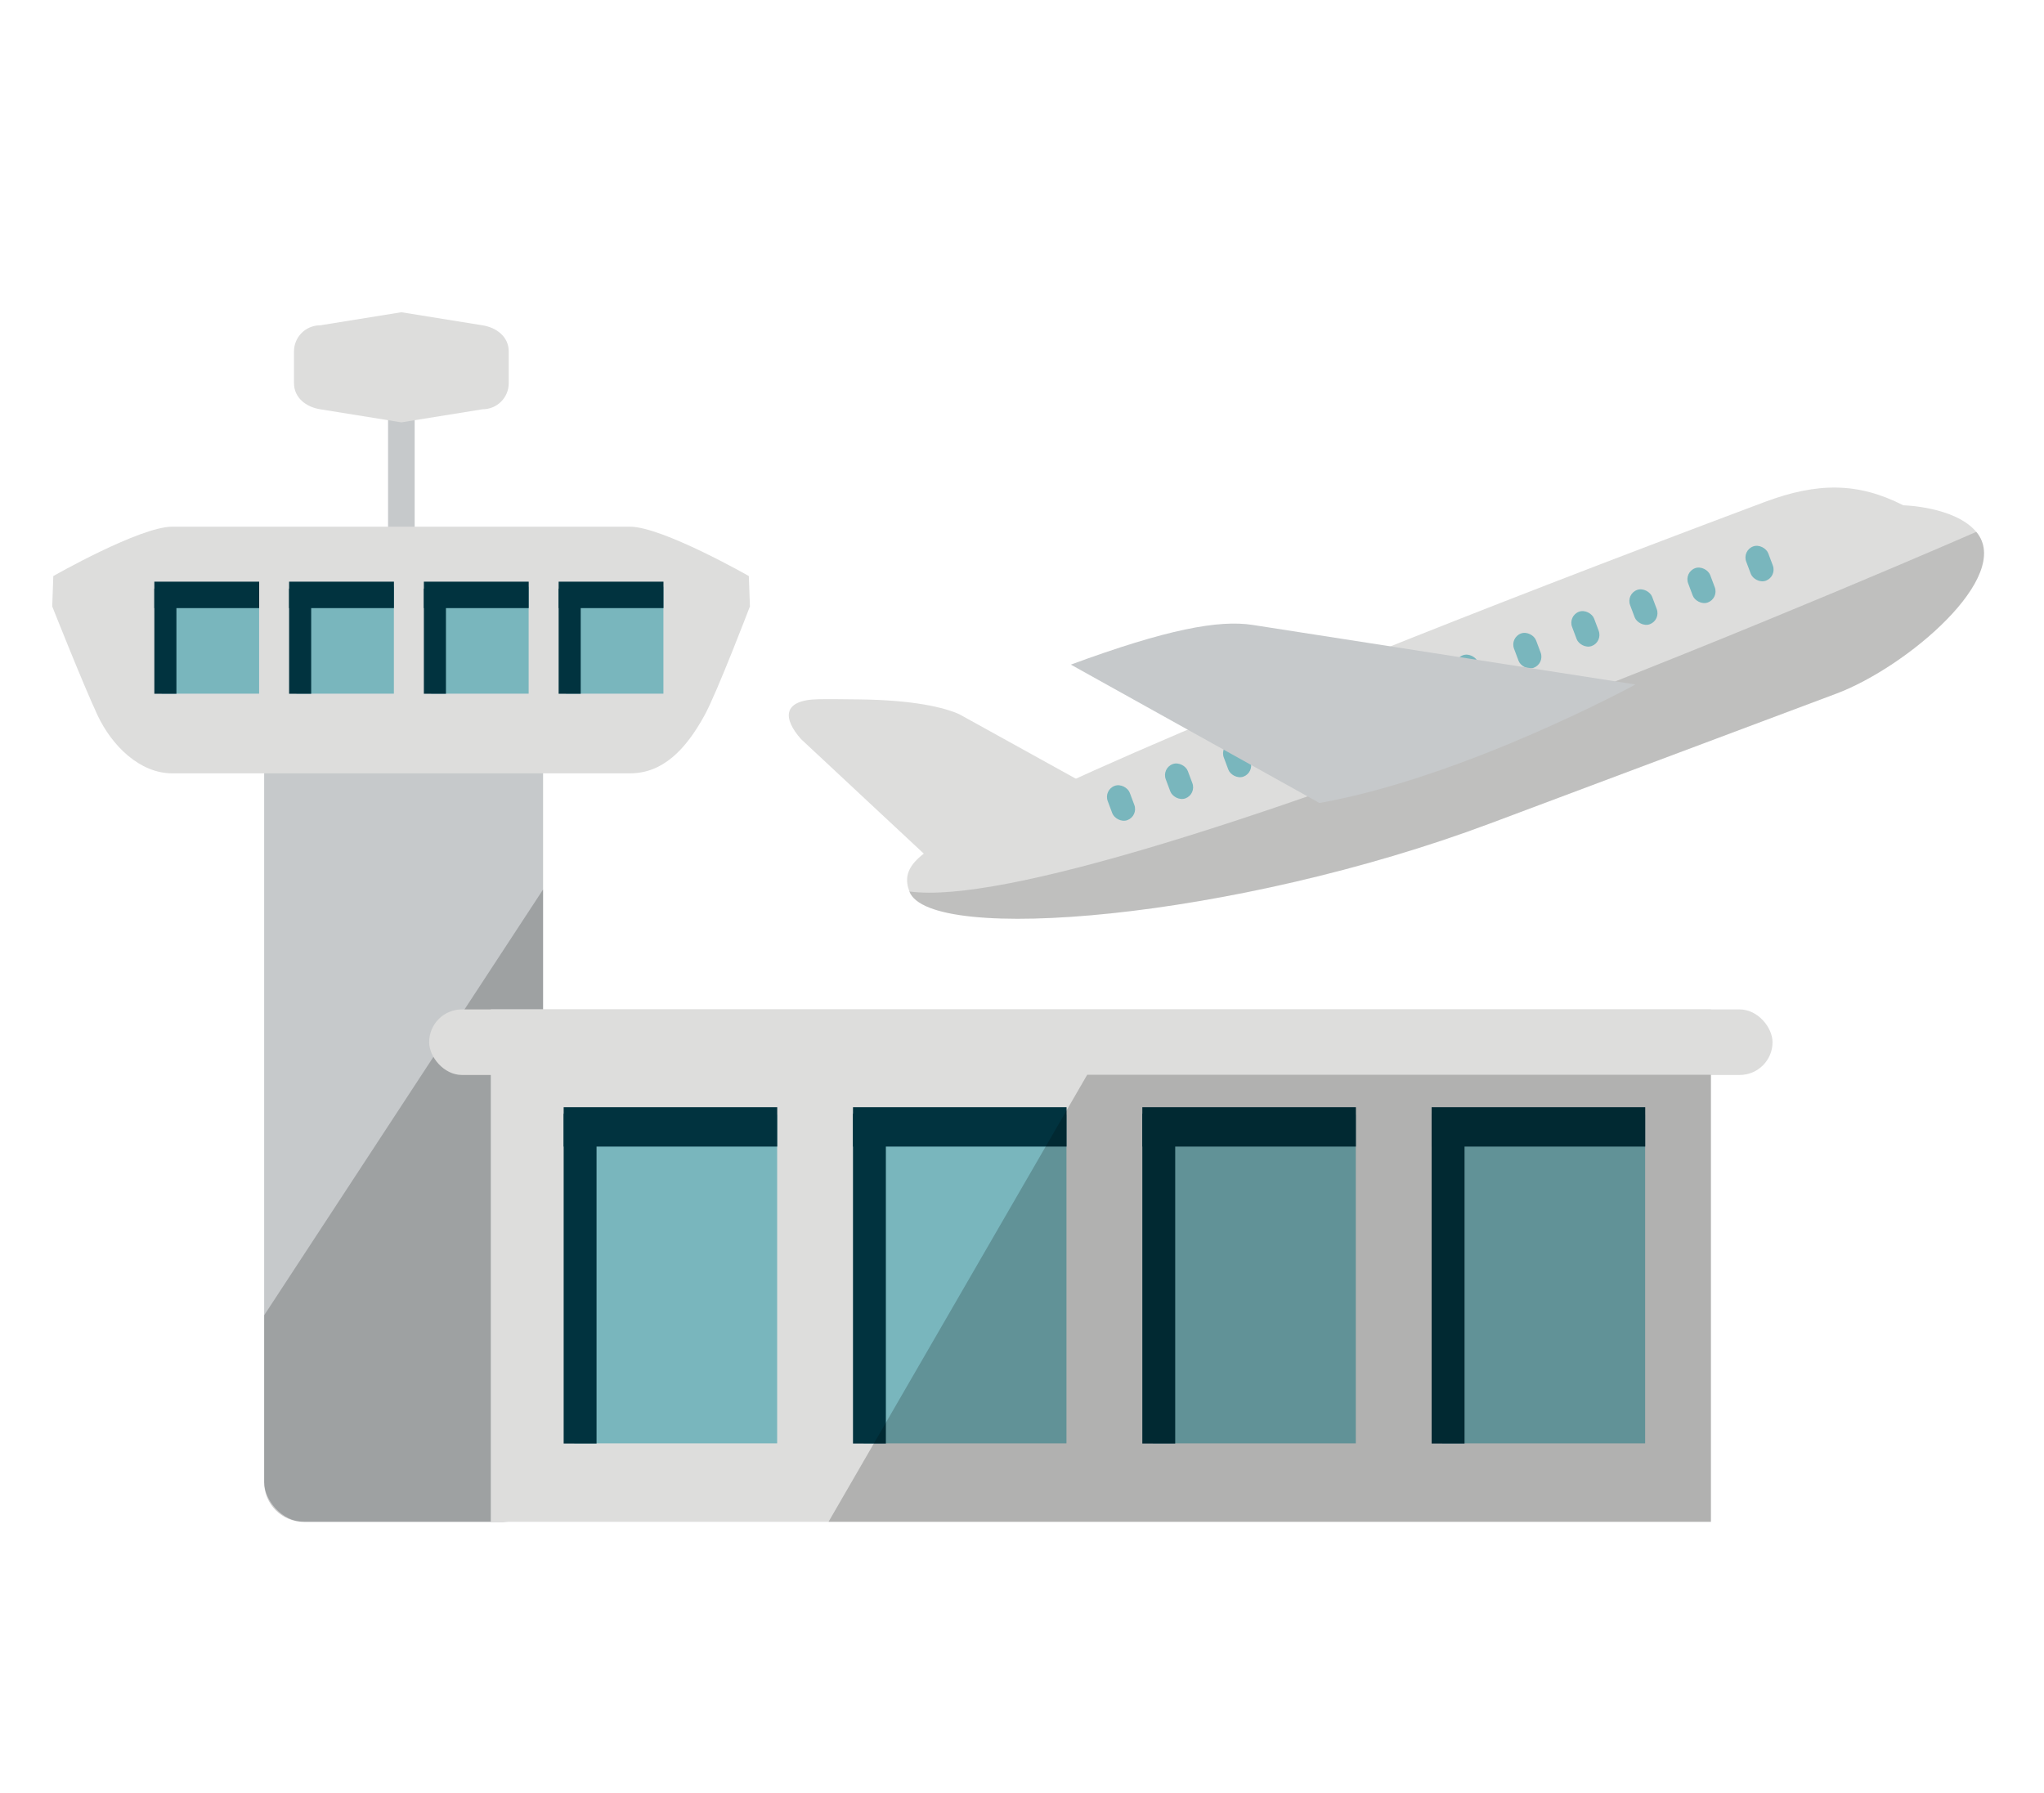 <?xml version="1.0" encoding="UTF-8" standalone="no"?>
<svg
   xmlns:dc="http://purl.org/dc/elements/1.1/"
   xmlns:cc="http://creativecommons.org/ns#"
   xmlns:rdf="http://www.w3.org/1999/02/22-rdf-syntax-ns#"
   xmlns:svg="http://www.w3.org/2000/svg"
   xmlns="http://www.w3.org/2000/svg"
   height="174.933"
   width="199.467"
   viewBox="0 0 187 164"
   id="svg8809"
   version="1.1">
  <defs
     id="defs8811">
    <clipPath
       clipPathUnits="userSpaceOnUse"
       id="clipPath9817">
      <ellipse
         ry="13.088"
         rx="12.762"
         style="color:#000000;clip-rule:nonzero;display:inline;overflow:visible;visibility:visible;opacity:1;isolation:auto;mix-blend-mode:normal;color-interpolation:sRGB;color-interpolation-filters:linearRGB;solid-color:#000000;solid-opacity:1;fill:#ffffff;fill-opacity:1;fill-rule:nonzero;stroke:none;stroke-width:2;stroke-linecap:round;stroke-linejoin:miter;stroke-miterlimit:4;stroke-dasharray:none;stroke-dashoffset:0;stroke-opacity:1;marker:none;color-rendering:auto;image-rendering:auto;shape-rendering:auto;text-rendering:auto;enable-background:accumulate"
         id="ellipse9819"
         cx="-525.889"
         cy="345.247"
         transform="matrix(0,1,1,0,0,0)" />
    </clipPath>
    <clipPath
       clipPathUnits="userSpaceOnUse"
       id="clipPath9708">
      <path
         style="color:#000000;clip-rule:nonzero;display:inline;overflow:visible;visibility:visible;opacity:1;isolation:auto;mix-blend-mode:normal;color-interpolation:sRGB;color-interpolation-filters:linearRGB;solid-color:#000000;solid-opacity:1;fill:#ffffff;fill-opacity:1;fill-rule:nonzero;stroke:none;stroke-width:2;stroke-linecap:round;stroke-linejoin:miter;stroke-miterlimit:4;stroke-dasharray:none;stroke-dashoffset:0;stroke-opacity:1;marker:none;color-rendering:auto;image-rendering:auto;shape-rendering:auto;text-rendering:auto;enable-background:accumulate"
         d="m -2327.51,929.574 c 2.593,7.134 0.14,15.055 -6.972,19.905 -5.126,3.496 -11.167,5.977 -17.319,5.026 l 0.647,-8.688 8.23,-22.472 c 2.434,-5.498 11.12,-0.5 11.12,-0.5 2,2.061 3.429,4.351 4.293,6.729 z"
         id="path9710" />
    </clipPath>
    <clipPath
       clipPathUnits="userSpaceOnUse"
       id="clipPath9618">
      <ellipse
         transform="matrix(-0.725,-0.689,0.59,-0.807,0,0)"
         ry="14.171"
         rx="13.23"
         style="color:#000000;clip-rule:nonzero;display:inline;overflow:visible;visibility:visible;opacity:1;isolation:auto;mix-blend-mode:normal;color-interpolation:sRGB;color-interpolation-filters:linearRGB;solid-color:#000000;solid-opacity:1;fill:#ffffff;fill-opacity:1;fill-rule:nonzero;stroke:none;stroke-width:2;stroke-linecap:round;stroke-linejoin:miter;stroke-miterlimit:4;stroke-dasharray:none;stroke-dashoffset:0;stroke-opacity:1;marker:none;color-rendering:auto;image-rendering:auto;shape-rendering:auto;text-rendering:auto;enable-background:accumulate"
         id="ellipse9620"
         cx="33.025"
         cy="626.371" />
    </clipPath>
    <clipPath
       clipPathUnits="userSpaceOnUse"
       id="clipPath9708-2">
      <path
         style="color:#000000;clip-rule:nonzero;display:inline;overflow:visible;visibility:visible;opacity:1;isolation:auto;mix-blend-mode:normal;color-interpolation:sRGB;color-interpolation-filters:linearRGB;solid-color:#000000;solid-opacity:1;fill:#ffffff;fill-opacity:1;fill-rule:nonzero;stroke:none;stroke-width:2;stroke-linecap:round;stroke-linejoin:miter;stroke-miterlimit:4;stroke-dasharray:none;stroke-dashoffset:0;stroke-opacity:1;marker:none;color-rendering:auto;image-rendering:auto;shape-rendering:auto;text-rendering:auto;enable-background:accumulate"
         d="m -2327.51,929.574 c 2.593,7.134 0.14,15.055 -6.972,19.905 -5.126,3.496 -11.167,5.977 -17.319,5.026 l 0.647,-8.688 8.23,-22.472 c 2.434,-5.498 11.12,-0.5 11.12,-0.5 2,2.061 3.429,4.351 4.293,6.729 z"
         id="path9710-2" />
    </clipPath>
  </defs>
  <g
     id="g15420"
     style="display:inline"
     transform="matrix(0.689,0,0,0.689,1085.172,-2467.111)">
    <g
       transform="matrix(0.248,-0.093,0.093,0.248,-1492.608,2760.4)"
       style="display:inline;fill:#c6c9cb;fill-opacity:1"
       id="g15161">
      <path
         id="rect15141"
         d="m -1062.479,3350.388 c 0,0 81.527,-13.428 423.674,-13.428 28.525,0 47.489,7.304 64.555,25.953 0,0 24.006,9.636 29.592,25.331 9.768,27.443 -56.407,51.283 -94.147,51.283 h -185.232 c -137.245,0 -284.737,-41.888 -284.737,-70.299 0,-11.701 8.566,-18.171 46.296,-18.84 z"
         style="color:#000000;clip-rule:nonzero;display:inline;overflow:visible;visibility:visible;opacity:1;isolation:auto;mix-blend-mode:normal;color-interpolation:sRGB;color-interpolation-filters:linearRGB;solid-color:#000000;solid-opacity:1;fill:#dddddc;fill-opacity:1;fill-rule:nonzero;stroke:none;stroke-width:17.021;stroke-linecap:butt;stroke-linejoin:bevel;stroke-miterlimit:4;stroke-dasharray:68.086, 17.021;stroke-dashoffset:16.66;stroke-opacity:1;marker:none;color-rendering:auto;image-rendering:auto;shape-rendering:auto;text-rendering:auto;enable-background:accumulate" />
      <path
         style="display:inline;fill:#dddddc;fill-opacity:1;fill-rule:evenodd;stroke:none;stroke-width:0.697px;stroke-linecap:butt;stroke-linejoin:miter;stroke-opacity:1"
         d="m -1002.088,3355.789 -52.038,-60.952 c -6.079,-6.004 -19.1,-14.801 -44.786,-24.748 -7.996,-3.096 -13.266,-5.173 -18.805,-7.136 -17.373,-6.157 -19.887,3.232 -15.104,15.65 l 40.433,81.375 c 0,0 55.886,-8.467 90.3,-4.189 z"
         id="path14674-9" />
      <g
         style="display:inline;fill:#c6c9cb;fill-opacity:1"
         id="g15270"
         transform="translate(-1.148,-2.679)">
        <rect
           style="color:#000000;clip-rule:nonzero;display:inline;overflow:visible;visibility:visible;opacity:1;isolation:auto;mix-blend-mode:normal;color-interpolation:sRGB;color-interpolation-filters:linearRGB;solid-color:#000000;solid-opacity:1;fill:#79b6bd;fill-opacity:1;fill-rule:nonzero;stroke:none;stroke-width:5.631;stroke-linecap:butt;stroke-linejoin:bevel;stroke-miterlimit:4;stroke-dasharray:22.523, 5.631;stroke-dashoffset:16.66;stroke-opacity:1;marker:none;color-rendering:auto;image-rendering:auto;shape-rendering:auto;text-rendering:auto;enable-background:accumulate"
           id="rect15201"
           width="11.806"
           height="18.331"
           x="-656.749"
           y="3358.464"
           rx="5.903"
           ry="5.903" />
        <rect
           ry="5.903"
           rx="5.903"
           y="3358.464"
           x="-718.906"
           height="18.331"
           width="11.806"
           id="rect15203"
           style="color:#000000;clip-rule:nonzero;display:inline;overflow:visible;visibility:visible;opacity:1;isolation:auto;mix-blend-mode:normal;color-interpolation:sRGB;color-interpolation-filters:linearRGB;solid-color:#000000;solid-opacity:1;fill:#79b6bd;fill-opacity:1;fill-rule:nonzero;stroke:none;stroke-width:5.631;stroke-linecap:butt;stroke-linejoin:bevel;stroke-miterlimit:4;stroke-dasharray:22.523, 5.631;stroke-dashoffset:16.66;stroke-opacity:1;marker:none;color-rendering:auto;image-rendering:auto;shape-rendering:auto;text-rendering:auto;enable-background:accumulate" />
        <rect
           style="color:#000000;clip-rule:nonzero;display:inline;overflow:visible;visibility:visible;opacity:1;isolation:auto;mix-blend-mode:normal;color-interpolation:sRGB;color-interpolation-filters:linearRGB;solid-color:#000000;solid-opacity:1;fill:#79b6bd;fill-opacity:1;fill-rule:nonzero;stroke:none;stroke-width:5.631;stroke-linecap:butt;stroke-linejoin:bevel;stroke-miterlimit:4;stroke-dasharray:22.523, 5.631;stroke-dashoffset:16.66;stroke-opacity:1;marker:none;color-rendering:auto;image-rendering:auto;shape-rendering:auto;text-rendering:auto;enable-background:accumulate"
           id="rect15205"
           width="11.806"
           height="18.331"
           x="-749.984"
           y="3358.464"
           rx="5.903"
           ry="5.903" />
        <rect
           ry="5.903"
           rx="5.903"
           y="3358.464"
           x="-687.827"
           height="18.331"
           width="11.806"
           id="rect15207"
           style="color:#000000;clip-rule:nonzero;display:inline;overflow:visible;visibility:visible;opacity:1;isolation:auto;mix-blend-mode:normal;color-interpolation:sRGB;color-interpolation-filters:linearRGB;solid-color:#000000;solid-opacity:1;fill:#79b6bd;fill-opacity:1;fill-rule:nonzero;stroke:none;stroke-width:5.631;stroke-linecap:butt;stroke-linejoin:bevel;stroke-miterlimit:4;stroke-dasharray:22.523, 5.631;stroke-dashoffset:16.66;stroke-opacity:1;marker:none;color-rendering:auto;image-rendering:auto;shape-rendering:auto;text-rendering:auto;enable-background:accumulate" />
        <rect
           ry="5.903"
           rx="5.903"
           y="3358.464"
           x="-781.062"
           height="18.331"
           width="11.806"
           id="rect15209"
           style="color:#000000;clip-rule:nonzero;display:inline;overflow:visible;visibility:visible;opacity:1;isolation:auto;mix-blend-mode:normal;color-interpolation:sRGB;color-interpolation-filters:linearRGB;solid-color:#000000;solid-opacity:1;fill:#79b6bd;fill-opacity:1;fill-rule:nonzero;stroke:none;stroke-width:5.631;stroke-linecap:butt;stroke-linejoin:bevel;stroke-miterlimit:4;stroke-dasharray:22.523, 5.631;stroke-dashoffset:16.66;stroke-opacity:1;marker:none;color-rendering:auto;image-rendering:auto;shape-rendering:auto;text-rendering:auto;enable-background:accumulate" />
        <rect
           ry="5.903"
           rx="5.903"
           y="3358.464"
           x="-812.14"
           height="18.331"
           width="11.806"
           id="rect15218"
           style="color:#000000;clip-rule:nonzero;display:inline;overflow:visible;visibility:visible;opacity:1;isolation:auto;mix-blend-mode:normal;color-interpolation:sRGB;color-interpolation-filters:linearRGB;solid-color:#000000;solid-opacity:1;fill:#79b6bd;fill-opacity:1;fill-rule:nonzero;stroke:none;stroke-width:5.631;stroke-linecap:butt;stroke-linejoin:bevel;stroke-miterlimit:4;stroke-dasharray:22.523, 5.631;stroke-dashoffset:16.66;stroke-opacity:1;marker:none;color-rendering:auto;image-rendering:auto;shape-rendering:auto;text-rendering:auto;enable-background:accumulate" />
        <rect
           style="color:#000000;clip-rule:nonzero;display:inline;overflow:visible;visibility:visible;opacity:1;isolation:auto;mix-blend-mode:normal;color-interpolation:sRGB;color-interpolation-filters:linearRGB;solid-color:#000000;solid-opacity:1;fill:#79b6bd;fill-opacity:1;fill-rule:nonzero;stroke:none;stroke-width:5.631;stroke-linecap:butt;stroke-linejoin:bevel;stroke-miterlimit:4;stroke-dasharray:22.523, 5.631;stroke-dashoffset:16.66;stroke-opacity:1;marker:none;color-rendering:auto;image-rendering:auto;shape-rendering:auto;text-rendering:auto;enable-background:accumulate"
           id="rect15220"
           width="11.806"
           height="18.331"
           x="-874.296"
           y="3358.464"
           rx="5.903"
           ry="5.903" />
        <rect
           ry="5.903"
           rx="5.903"
           y="3358.464"
           x="-905.374"
           height="18.331"
           width="11.806"
           id="rect15222"
           style="color:#000000;clip-rule:nonzero;display:inline;overflow:visible;visibility:visible;opacity:1;isolation:auto;mix-blend-mode:normal;color-interpolation:sRGB;color-interpolation-filters:linearRGB;solid-color:#000000;solid-opacity:1;fill:#79b6bd;fill-opacity:1;fill-rule:nonzero;stroke:none;stroke-width:5.631;stroke-linecap:butt;stroke-linejoin:bevel;stroke-miterlimit:4;stroke-dasharray:22.523, 5.631;stroke-dashoffset:16.66;stroke-opacity:1;marker:none;color-rendering:auto;image-rendering:auto;shape-rendering:auto;text-rendering:auto;enable-background:accumulate" />
        <rect
           style="color:#000000;clip-rule:nonzero;display:inline;overflow:visible;visibility:visible;opacity:1;isolation:auto;mix-blend-mode:normal;color-interpolation:sRGB;color-interpolation-filters:linearRGB;solid-color:#000000;solid-opacity:1;fill:#79b6bd;fill-opacity:1;fill-rule:nonzero;stroke:none;stroke-width:5.631;stroke-linecap:butt;stroke-linejoin:bevel;stroke-miterlimit:4;stroke-dasharray:22.523, 5.631;stroke-dashoffset:16.66;stroke-opacity:1;marker:none;color-rendering:auto;image-rendering:auto;shape-rendering:auto;text-rendering:auto;enable-background:accumulate"
           id="rect15224"
           width="11.806"
           height="18.331"
           x="-843.218"
           y="3358.464"
           rx="5.903"
           ry="5.903" />
        <rect
           style="color:#000000;clip-rule:nonzero;display:inline;overflow:visible;visibility:visible;opacity:1;isolation:auto;mix-blend-mode:normal;color-interpolation:sRGB;color-interpolation-filters:linearRGB;solid-color:#000000;solid-opacity:1;fill:#79b6bd;fill-opacity:1;fill-rule:nonzero;stroke:none;stroke-width:5.631;stroke-linecap:butt;stroke-linejoin:bevel;stroke-miterlimit:4;stroke-dasharray:22.523, 5.631;stroke-dashoffset:16.66;stroke-opacity:1;marker:none;color-rendering:auto;image-rendering:auto;shape-rendering:auto;text-rendering:auto;enable-background:accumulate"
           id="rect15226"
           width="11.806"
           height="18.331"
           x="-936.452"
           y="3358.464"
           rx="5.903"
           ry="5.903" />
        <rect
           style="color:#000000;clip-rule:nonzero;display:inline;overflow:visible;visibility:visible;opacity:1;isolation:auto;mix-blend-mode:normal;color-interpolation:sRGB;color-interpolation-filters:linearRGB;solid-color:#000000;solid-opacity:1;fill:#79b6bd;fill-opacity:1;fill-rule:nonzero;stroke:none;stroke-width:5.631;stroke-linecap:butt;stroke-linejoin:bevel;stroke-miterlimit:4;stroke-dasharray:22.523, 5.631;stroke-dashoffset:16.66;stroke-opacity:1;marker:none;color-rendering:auto;image-rendering:auto;shape-rendering:auto;text-rendering:auto;enable-background:accumulate"
           id="rect15254"
           width="11.806"
           height="18.331"
           x="-967.531"
           y="3358.464"
           rx="5.903"
           ry="5.903" />
        <rect
           ry="5.903"
           rx="5.903"
           y="3358.464"
           x="-998.609"
           height="18.331"
           width="11.806"
           id="rect15256"
           style="color:#000000;clip-rule:nonzero;display:inline;overflow:visible;visibility:visible;opacity:1;isolation:auto;mix-blend-mode:normal;color-interpolation:sRGB;color-interpolation-filters:linearRGB;solid-color:#000000;solid-opacity:1;fill:#79b6bd;fill-opacity:1;fill-rule:nonzero;stroke:none;stroke-width:5.631;stroke-linecap:butt;stroke-linejoin:bevel;stroke-miterlimit:4;stroke-dasharray:22.523, 5.631;stroke-dashoffset:16.66;stroke-opacity:1;marker:none;color-rendering:auto;image-rendering:auto;shape-rendering:auto;text-rendering:auto;enable-background:accumulate" />
      </g>
      <path
         style="color:#000000;clip-rule:nonzero;display:inline;overflow:visible;visibility:visible;opacity:0.15;isolation:auto;mix-blend-mode:normal;color-interpolation:sRGB;color-interpolation-filters:linearRGB;solid-color:#000000;solid-opacity:1;fill:#1a1a19;fill-opacity:1;fill-rule:nonzero;stroke:none;stroke-width:17.021;stroke-linecap:butt;stroke-linejoin:bevel;stroke-miterlimit:4;stroke-dasharray:68.086, 17.021;stroke-dashoffset:16.66;stroke-opacity:1;marker:none;color-rendering:auto;image-rendering:auto;shape-rendering:auto;text-rendering:auto;enable-background:accumulate"
         d="m -544.658,3388.244 c 9.768,27.443 -56.407,51.283 -94.147,51.283 h -185.232 c -137.245,0 -284.737,-41.888 -284.737,-70.299 83.024,44.884 564.117,19.015 564.117,19.015 z"
         id="path15323" />
      <path
         style="display:inline;fill:#c6c9cb;fill-opacity:1;fill-rule:evenodd;stroke:none;stroke-width:1.495px;stroke-linecap:butt;stroke-linejoin:miter;stroke-opacity:1"
         d="m -993.051,3291.166 92.346,108.714 c 73.241,13.531 169.209,0 169.209,0 l -169.24,-95.353 c -14.948,-8.422 -41.067,-13.082 -92.315,-13.361 z"
         id="path15184" />
      <g
         id="g15250"
         transform="translate(-6.123,-0.765)" />
    </g>
    <g
       id="g15121"
       transform="matrix(0.916,0,0,0.916,-339.419,313.455)">
      <g
         id="g14961">
        <rect
           style="color:#000000;clip-rule:nonzero;display:inline;overflow:visible;visibility:visible;opacity:1;isolation:auto;mix-blend-mode:normal;color-interpolation:sRGB;color-interpolation-filters:linearRGB;solid-color:#000000;solid-opacity:1;fill:#c6c9cb;fill-opacity:1;fill-rule:nonzero;stroke:none;stroke-width:3.81;stroke-linecap:butt;stroke-linejoin:bevel;stroke-miterlimit:4;stroke-dasharray:15.24, 3.81;stroke-dashoffset:16.66;stroke-opacity:1;marker:none;color-rendering:auto;image-rendering:auto;shape-rendering:auto;text-rendering:auto;enable-background:accumulate"
           id="rect14793"
           width="40.433"
           height="118.326"
           x="-1310.591"
           y="3669.149"
           rx="5.738"
           ry="5.738" />
        <g
           id="g14810"
           transform="matrix(0.565,0,0,0.565,-537.416,1664.8)"
           style="fill:#c6c9cb;fill-opacity:1">
          <g
             transform="matrix(0.665,0,0,0.665,-440.648,1172.309)"
             id="g14803"
             style="fill:#c6c9cb;fill-opacity:1">
            <rect
               style="color:#000000;clip-rule:nonzero;display:inline;overflow:visible;visibility:visible;opacity:1;isolation:auto;mix-blend-mode:normal;color-interpolation:sRGB;color-interpolation-filters:linearRGB;solid-color:#000000;solid-opacity:1;fill:#c6c9cb;fill-opacity:1;fill-rule:nonzero;stroke:none;stroke-width:6.747;stroke-linecap:butt;stroke-linejoin:bevel;stroke-miterlimit:4;stroke-dasharray:26.986, 6.747;stroke-dashoffset:16.66;stroke-opacity:1;marker:none;color-rendering:auto;image-rendering:auto;shape-rendering:auto;text-rendering:auto;enable-background:accumulate"
               id="rect14799"
               width="10.266"
               height="63.175"
               x="-1347.389"
               y="3443.962"
               rx="0"
               ry="0" />
            <path
               style="color:#000000;clip-rule:nonzero;display:inline;overflow:visible;visibility:visible;opacity:1;isolation:auto;mix-blend-mode:normal;color-interpolation:sRGB;color-interpolation-filters:linearRGB;solid-color:#000000;solid-opacity:1;fill:#dddddc;fill-opacity:1;fill-rule:nonzero;stroke:none;stroke-width:21.56;stroke-linecap:butt;stroke-linejoin:bevel;stroke-miterlimit:4;stroke-dasharray:86.241, 21.56;stroke-dashoffset:16.66;stroke-opacity:1;marker:none;color-rendering:auto;image-rendering:auto;shape-rendering:auto;text-rendering:auto;enable-background:accumulate"
               d="m -1373.59,3425.056 31.335,-5.047 31.335,5.047 c 5.521,0.889 10.094,4.502 10.094,10.095 v 12.197 c 0,5.592 -4.502,10.094 -10.094,10.094 l -31.335,5.048 -31.335,-5.048 c -5.521,-0.889 -10.095,-4.502 -10.095,-10.094 v -12.197 c 0,-5.593 4.502,-10.095 10.095,-10.095 z"
               id="rect15123" />
          </g>
          <path
             id="rect14795"
             d="m -1392.03,3501.633 h 117.417 c 8.31,0 30.518,12.669 30.518,12.669 l 0.275,7.789 c 0,0 -8.423,22.037 -11.582,27.828 -4.973,9.116 -10.901,14.999 -19.211,14.999 h -117.417 c -8.31,0 -15.496,-7.039 -19.211,-14.999 -3.685,-7.897 -11.582,-27.828 -11.582,-27.828 l 0.275,-7.789 c 0,0 22.209,-12.669 30.518,-12.669 z"
             style="color:#000000;clip-rule:nonzero;display:inline;overflow:visible;visibility:visible;opacity:1;isolation:auto;mix-blend-mode:normal;color-interpolation:sRGB;color-interpolation-filters:linearRGB;solid-color:#000000;solid-opacity:1;fill:#dddddc;fill-opacity:1;fill-rule:nonzero;stroke:none;stroke-width:6.747;stroke-linecap:butt;stroke-linejoin:bevel;stroke-miterlimit:4;stroke-dasharray:26.986, 6.747;stroke-dashoffset:16.66;stroke-opacity:1;marker:none;color-rendering:auto;image-rendering:auto;shape-rendering:auto;text-rendering:auto;enable-background:accumulate" />
        </g>
        <path
           style="color:#000000;clip-rule:nonzero;display:inline;overflow:visible;visibility:visible;opacity:0.2;isolation:auto;mix-blend-mode:normal;color-interpolation:sRGB;color-interpolation-filters:linearRGB;solid-color:#000000;solid-opacity:1;fill:#000000;fill-opacity:1;fill-rule:nonzero;stroke:none;stroke-width:3.81;stroke-linecap:butt;stroke-linejoin:bevel;stroke-miterlimit:4;stroke-dasharray:15.24, 3.81;stroke-dashoffset:16.66;stroke-opacity:1;marker:none;color-rendering:auto;image-rendering:auto;shape-rendering:auto;text-rendering:auto;enable-background:accumulate"
           d="m -1270.158,3695.813 v 85.925 c 0,3.179 -2.559,5.737 -5.738,5.737 h -28.958 c -3.179,0 -5.737,-2.559 -5.737,-5.737 v -24.2 z"
           id="rect14936" />
      </g>
      <g
         id="g14929">
        <rect
           style="color:#000000;clip-rule:nonzero;display:inline;overflow:visible;visibility:visible;opacity:1;isolation:auto;mix-blend-mode:normal;color-interpolation:sRGB;color-interpolation-filters:linearRGB;solid-color:#000000;solid-opacity:1;fill:#dddddc;fill-opacity:1;fill-rule:nonzero;stroke:none;stroke-width:5.587;stroke-linecap:butt;stroke-linejoin:bevel;stroke-miterlimit:4;stroke-dasharray:22.348, 5.587;stroke-dashoffset:16.66;stroke-opacity:1;marker:none;color-rendering:auto;image-rendering:auto;shape-rendering:auto;text-rendering:auto;enable-background:accumulate"
           id="rect14812"
           width="176.867"
           height="74.277"
           x="-1277.739"
           y="3713.199" />
        <g
           id="g14905"
           transform="translate(1.598,-2.746)">
          <g
             transform="matrix(0.561,0,0,0.561,-574.556,1657.628)"
             id="g14853">
            <rect
               style="display:inline;fill:#79b6bd;stroke-width:1.097"
               id="rect9-0-2-6"
               height="84.921"
               width="52.429"
               class="st0"
               y="3696.228"
               x="-1234.731" />
            <g
               style="display:inline"
               transform="matrix(0.885,0,0,0.885,-1279.147,3610.028)"
               id="g15-7-8">
              <rect
                 style="fill:#01333f;stroke-width:1.058"
                 id="rect17-7-3"
                 height="96.308"
                 width="9.6"
                 class="st1"
                 y="97.1"
                 x="47.1" />
              <rect
                 style="fill:#01333f;stroke-width:1.152"
                 id="rect21-98-4"
                 height="11.5"
                 width="62.357"
                 class="st1"
                 y="95.2"
                 x="47.1" />
            </g>
          </g>
          <g
             id="g14863"
             transform="matrix(0.561,0,0,0.561,-532.615,1657.628)">
            <rect
               x="-1234.731"
               y="3696.228"
               class="st0"
               width="52.429"
               height="84.921"
               id="rect14855"
               style="display:inline;fill:#79b6bd;stroke-width:1.097" />
            <g
               id="g14861"
               transform="matrix(0.885,0,0,0.885,-1279.147,3610.028)"
               style="display:inline">
              <rect
                 x="47.1"
                 y="97.1"
                 class="st1"
                 width="9.6"
                 height="96.308"
                 id="rect14857"
                 style="fill:#01333f;stroke-width:1.058" />
              <rect
                 x="47.1"
                 y="95.2"
                 class="st1"
                 width="62.357"
                 height="11.5"
                 id="rect14859"
                 style="fill:#01333f;stroke-width:1.152" />
            </g>
          </g>
          <g
             transform="matrix(0.561,0,0,0.561,-490.673,1657.628)"
             id="g14873">
            <rect
               style="display:inline;fill:#79b6bd;stroke-width:1.097"
               id="rect14865"
               height="84.921"
               width="52.429"
               class="st0"
               y="3696.228"
               x="-1234.731" />
            <g
               style="display:inline"
               transform="matrix(0.885,0,0,0.885,-1279.147,3610.028)"
               id="g14871">
              <rect
                 style="fill:#01333f;stroke-width:1.058"
                 id="rect14867"
                 height="96.308"
                 width="9.6"
                 class="st1"
                 y="97.1"
                 x="47.1" />
              <rect
                 style="fill:#01333f;stroke-width:1.152"
                 id="rect14869"
                 height="11.5"
                 width="62.357"
                 class="st1"
                 y="95.2"
                 x="47.1" />
            </g>
          </g>
          <g
             id="g14883"
             transform="matrix(0.561,0,0,0.561,-448.732,1657.628)">
            <rect
               x="-1234.731"
               y="3696.228"
               class="st0"
               width="52.429"
               height="84.921"
               id="rect14875"
               style="display:inline;fill:#79b6bd;stroke-width:1.097" />
            <g
               id="g14881"
               transform="matrix(0.885,0,0,0.885,-1279.147,3610.028)"
               style="display:inline">
              <rect
                 x="47.1"
                 y="97.1"
                 class="st1"
                 width="9.6"
                 height="96.308"
                 id="rect14877"
                 style="fill:#01333f;stroke-width:1.058" />
              <rect
                 x="47.1"
                 y="95.2"
                 class="st1"
                 width="62.357"
                 height="11.5"
                 id="rect14879"
                 style="fill:#01333f;stroke-width:1.152" />
            </g>
          </g>
        </g>
        <rect
           y="3713.199"
           x="-1286.674"
           height="9.503"
           width="194.736"
           id="rect14931"
           style="color:#000000;clip-rule:nonzero;display:inline;overflow:visible;visibility:visible;opacity:1;isolation:auto;mix-blend-mode:normal;color-interpolation:sRGB;color-interpolation-filters:linearRGB;solid-color:#000000;solid-opacity:1;fill:#dddddc;fill-opacity:1;fill-rule:nonzero;stroke:none;stroke-width:2.097;stroke-linecap:butt;stroke-linejoin:bevel;stroke-miterlimit:4;stroke-dasharray:8.388, 2.097;stroke-dashoffset:16.66;stroke-opacity:1;marker:none;color-rendering:auto;image-rendering:auto;shape-rendering:auto;text-rendering:auto;enable-background:accumulate"
           rx="4.752"
           ry="4.752" />
        <path
           id="rect14933"
           d="m -1100.872,3722.675 v 64.801 h -127.907 l 37.496,-64.801 z"
           style="color:#000000;clip-rule:nonzero;display:inline;overflow:visible;visibility:visible;opacity:0.2;isolation:auto;mix-blend-mode:normal;color-interpolation:sRGB;color-interpolation-filters:linearRGB;solid-color:#000000;solid-opacity:1;fill:#000000;fill-opacity:1;fill-rule:nonzero;stroke:none;stroke-width:5.587;stroke-linecap:butt;stroke-linejoin:bevel;stroke-miterlimit:4;stroke-dasharray:22.348, 5.587;stroke-dashoffset:16.66;stroke-opacity:1;marker:none;color-rendering:auto;image-rendering:auto;shape-rendering:auto;text-rendering:auto;enable-background:accumulate" />
      </g>
      <g
         transform="matrix(0.561,0,0,0.561,-638.613,1553.578)"
         id="g14853-2"
         style="display:inline">
        <g
           transform="matrix(0.939,0,0,0.939,-55.753,239.532)"
           id="g15031">
          <g
             transform="translate(-2.526)"
             id="g15063">
            <g
               transform="matrix(0.715,0,0,0.715,-322.083,1085.462)"
               id="g14994">
              <rect
                 x="-1234.649"
                 y="3696.228"
                 class="st0"
                 width="37.51"
                 height="41.158"
                 id="rect9-0-2-6-5"
                 style="display:inline;fill:#79b6bd;stroke-width:0.646" />
              <g
                 id="g15-7-8-7"
                 transform="matrix(0.885,0,0,0.885,-1279.147,3610.028)"
                 style="display:inline">
                <rect
                   x="47.1"
                   y="98.224"
                   class="st1"
                   width="9.6"
                   height="45.722"
                   id="rect17-7-3-0"
                   style="fill:#01333f;stroke-width:0.729" />
                <rect
                   x="47.1"
                   y="95.2"
                   class="st1"
                   width="45.589"
                   height="11.5"
                   id="rect21-98-4-3"
                   style="fill:#01333f;stroke-width:0.985" />
              </g>
            </g>
            <g
               id="g15004"
               transform="matrix(0.715,0,0,0.715,-284.998,1085.462)">
              <rect
                 style="display:inline;fill:#79b6bd;stroke-width:0.646"
                 id="rect14996"
                 height="41.158"
                 width="37.51"
                 class="st0"
                 y="3696.228"
                 x="-1234.649" />
              <g
                 style="display:inline"
                 transform="matrix(0.885,0,0,0.885,-1279.147,3610.028)"
                 id="g15002">
                <rect
                   style="fill:#01333f;stroke-width:0.729"
                   id="rect14998"
                   height="45.722"
                   width="9.6"
                   class="st1"
                   y="98.224"
                   x="47.1" />
                <rect
                   style="fill:#01333f;stroke-width:0.985"
                   id="rect15000"
                   height="11.5"
                   width="45.589"
                   class="st1"
                   y="95.2"
                   x="47.1" />
              </g>
            </g>
            <g
               transform="matrix(0.715,0,0,0.715,-247.913,1085.462)"
               id="g15014">
              <rect
                 x="-1234.649"
                 y="3696.228"
                 class="st0"
                 width="37.51"
                 height="41.158"
                 id="rect15006"
                 style="display:inline;fill:#79b6bd;stroke-width:0.646" />
              <g
                 id="g15012"
                 transform="matrix(0.885,0,0,0.885,-1279.147,3610.028)"
                 style="display:inline">
                <rect
                   x="47.1"
                   y="98.224"
                   class="st1"
                   width="9.6"
                   height="45.722"
                   id="rect15008"
                   style="fill:#01333f;stroke-width:0.729" />
                <rect
                   x="47.1"
                   y="95.2"
                   class="st1"
                   width="45.589"
                   height="11.5"
                   id="rect15010"
                   style="fill:#01333f;stroke-width:0.985" />
              </g>
            </g>
            <g
               id="g15041"
               transform="matrix(0.715,0,0,0.715,-359.167,1085.462)">
              <rect
                 style="display:inline;fill:#79b6bd;stroke-width:0.646"
                 id="rect15033"
                 height="41.158"
                 width="37.51"
                 class="st0"
                 y="3696.228"
                 x="-1234.649" />
              <g
                 style="display:inline"
                 transform="matrix(0.885,0,0,0.885,-1279.147,3610.028)"
                 id="g15039">
                <rect
                   style="fill:#01333f;stroke-width:0.729"
                   id="rect15035"
                   height="45.722"
                   width="9.6"
                   class="st1"
                   y="98.224"
                   x="47.1" />
                <rect
                   style="fill:#01333f;stroke-width:0.985"
                   id="rect15037"
                   height="11.5"
                   width="45.589"
                   class="st1"
                   y="95.2"
                   x="47.1" />
              </g>
            </g>
          </g>
        </g>
      </g>
    </g>
  </g>
</svg>
